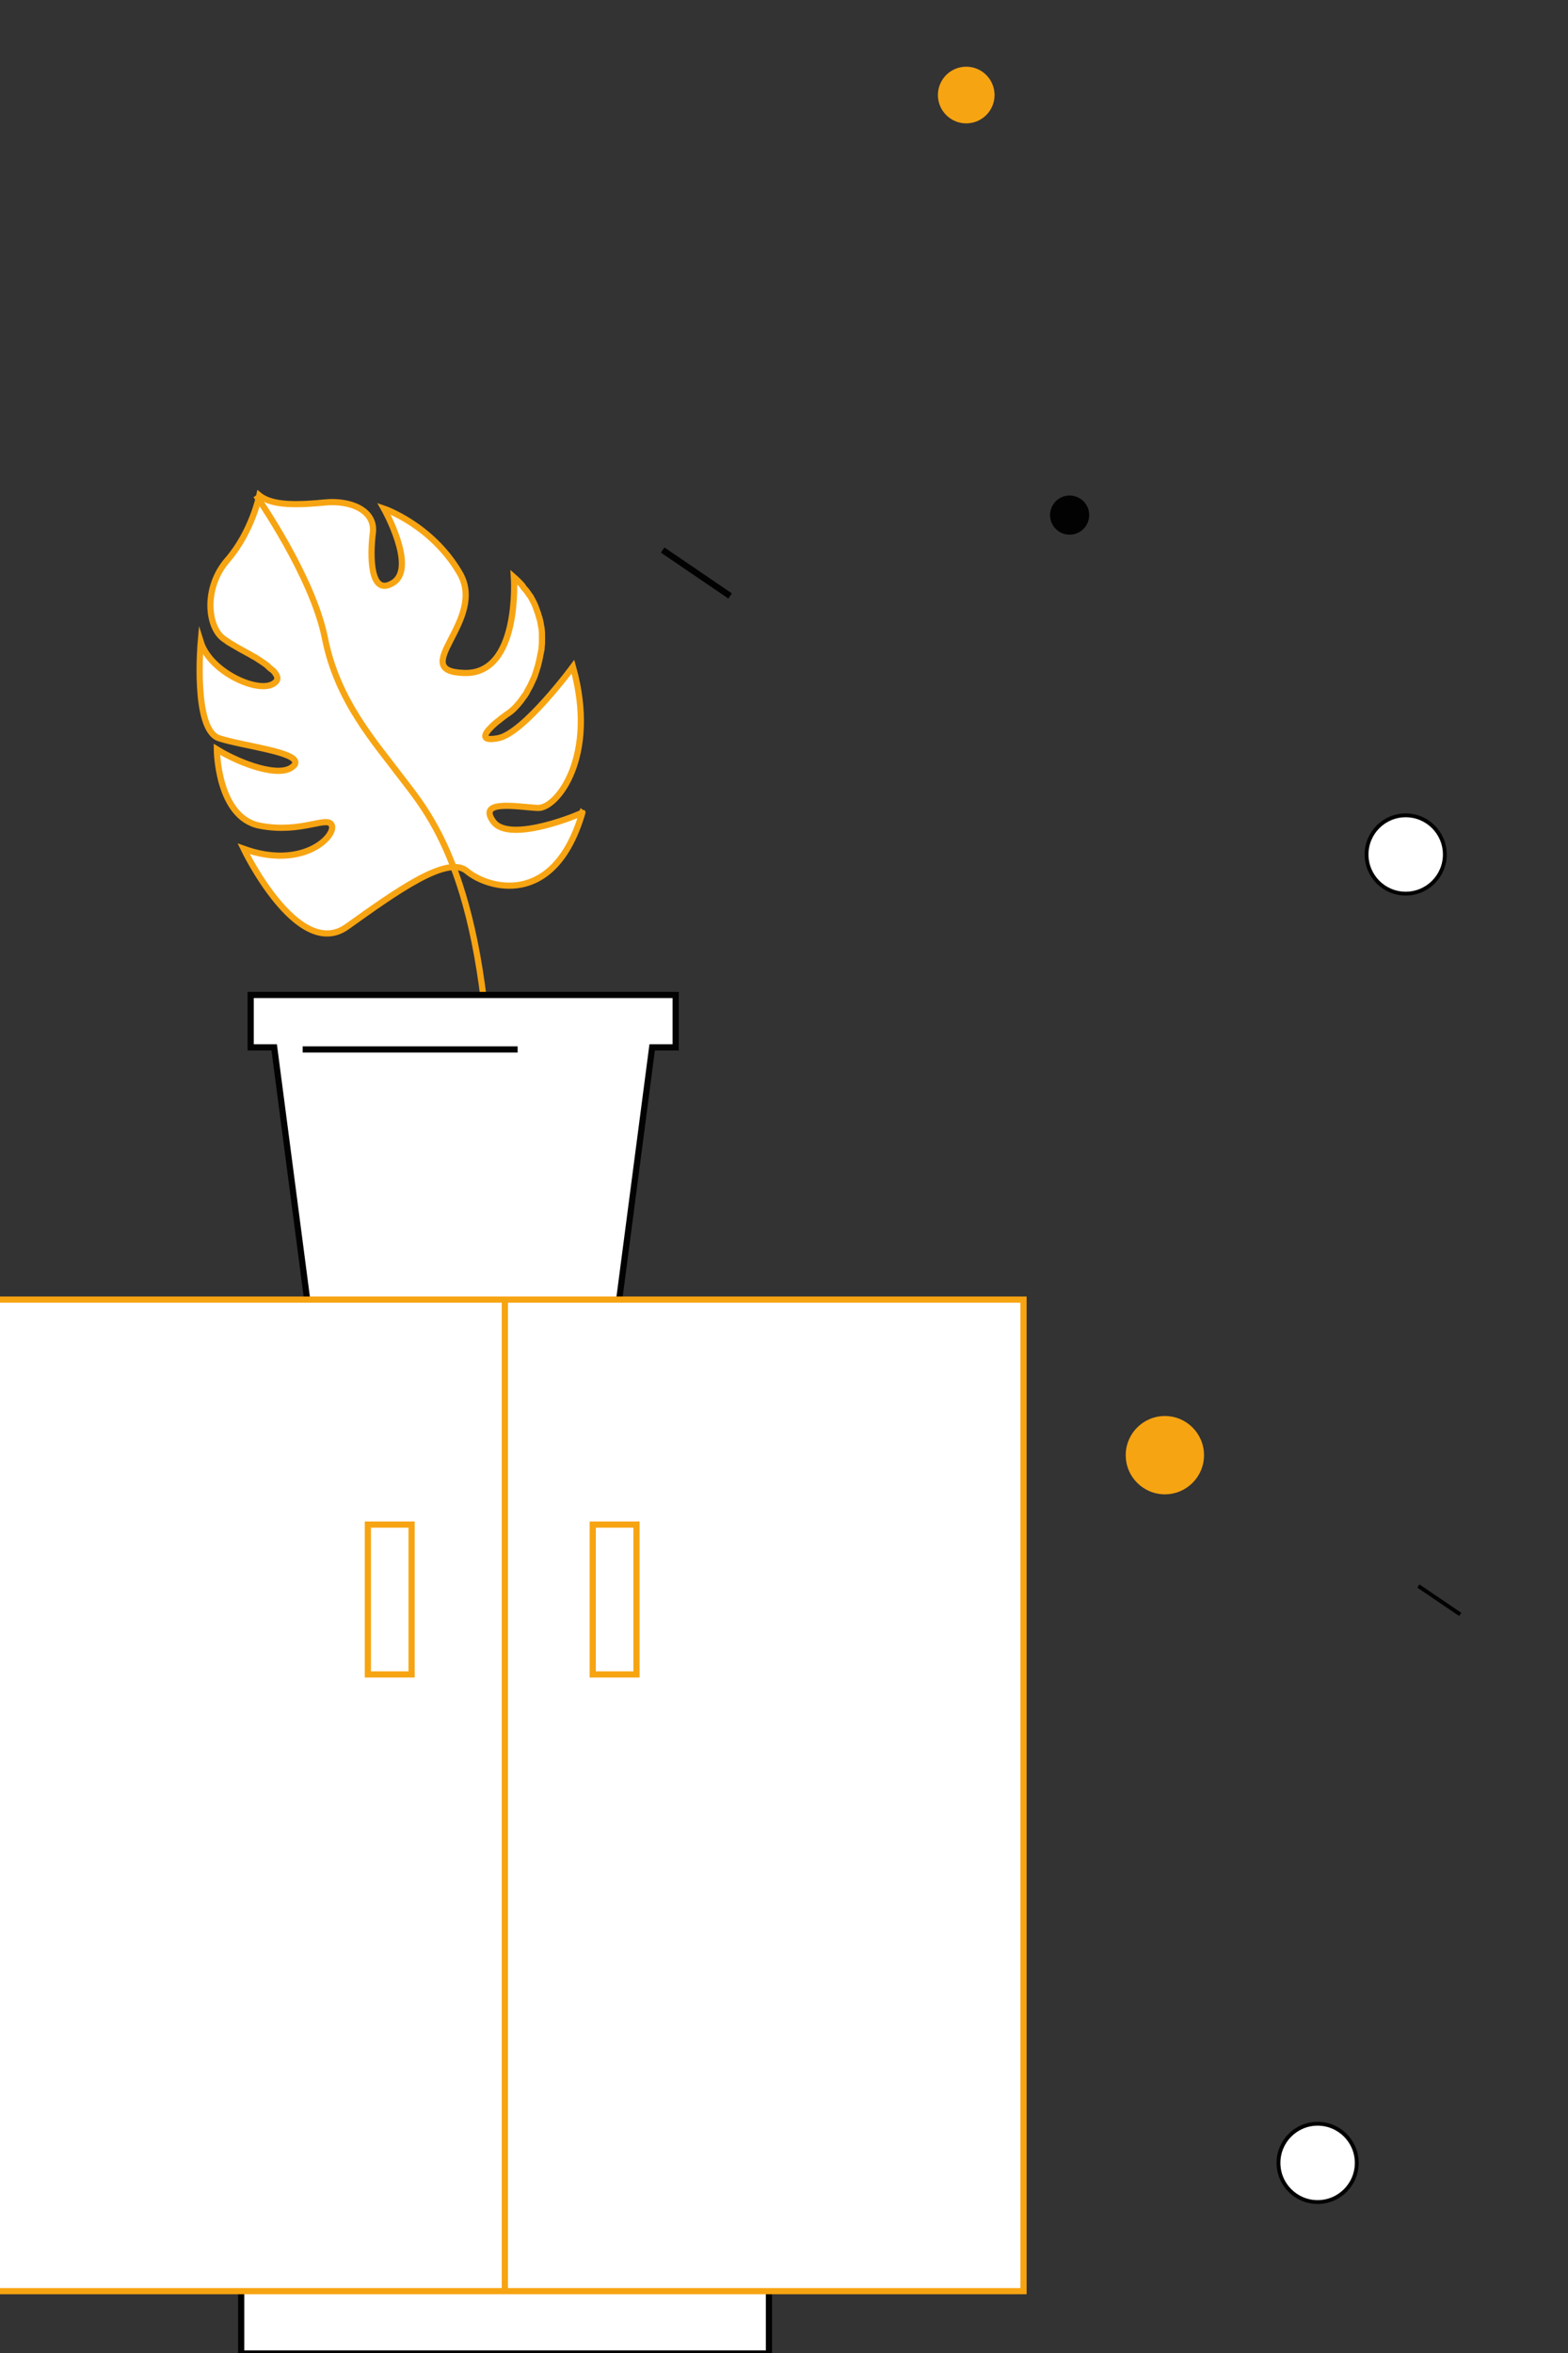 <svg xmlns="http://www.w3.org/2000/svg" xmlns:xlink="http://www.w3.org/1999/xlink" id="elq0dntig721" viewBox="190 60 380 570"><rect x="190" y="60" width="380" height="570" fill="#333333" stroke="none"/><style><![CDATA[#elq0dntig723_tr {animation: elq0dntig723_tr__tr 7000ms linear infinite normal forwards}@keyframes elq0dntig723_tr__tr { 0% {transform: translate(308.95px,308.515px) rotate(0deg)} 15.714% {transform: translate(308.95px,308.515px) rotate(0deg)} 22.857% {transform: translate(308.95px,308.515px) rotate(7deg)} 30% {transform: translate(308.95px,308.515px) rotate(0deg)} 37.143% {transform: translate(308.95px,308.515px) rotate(-5deg)} 44.286% {transform: translate(308.95px,308.515px) rotate(0deg)} 71.429% {transform: translate(308.95px,308.515px) rotate(0deg)} 78.571% {transform: translate(308.95px,308.515px) rotate(7deg)} 85.714% {transform: translate(308.95px,308.515px) rotate(0deg)} 92.857% {transform: translate(308.95px,308.515px) rotate(-5deg)} 100% {transform: translate(308.95px,308.515px) rotate(0deg)} }#elq0dntig7217_to {animation: elq0dntig7217_to__to 7000ms linear infinite normal forwards}@keyframes elq0dntig7217_to__to { 0% {transform: translate(0px,0px)} 4.286% {transform: translate(-20px,-20px)} 12.857% {transform: translate(-30px,-30px)} 87.143% {transform: translate(-30px,-30px)} 95.714% {transform: translate(-20px,-20px)} 100% {transform: translate(0px,0px)} }#elq0dntig7220_to {animation: elq0dntig7220_to__to 7000ms linear infinite normal forwards}@keyframes elq0dntig7220_to__to { 0% {transform: translate(0px,0px)} 4.286% {transform: translate(-20.005px,20px)} 12.857% {transform: translate(-30.005px,30px)} 87.143% {transform: translate(-30.005px,30px)} 95.714% {transform: translate(-20.005px,20px)} 100% {transform: translate(0px,0px)} }#elq0dntig7222_tr {animation: elq0dntig7222_tr__tr 7000ms linear infinite normal forwards}@keyframes elq0dntig7222_tr__tr { 0% {transform: translate(438.05px,274.088px) rotate(0deg)} 31.429% {transform: translate(438.05px,274.088px) rotate(0deg)} 65.714% {transform: translate(438.05px,274.088px) rotate(360deg)} 100% {transform: translate(438.05px,274.088px) rotate(360deg)} }#elq0dntig7224_to {animation: elq0dntig7224_to__to 7000ms linear infinite normal forwards}@keyframes elq0dntig7224_to__to { 0% {transform: translate(0px,0px)} 4.286% {transform: translate(19.998px,20px)} 12.857% {transform: translate(29.998px,30px)} 87.143% {transform: translate(29.998px,30px)} 95.714% {transform: translate(19.998px,20px)} 100% {transform: translate(0px,0px)} }#elq0dntig7225_tr {animation: elq0dntig7225_tr__tr 7000ms linear infinite normal forwards}@keyframes elq0dntig7225_tr__tr { 0% {transform: translate(438.05px,68.75px) rotate(0deg)} 31.429% {transform: translate(438.05px,68.75px) rotate(0deg)} 65.714% {transform: translate(438.05px,68.75px) rotate(360deg)} 100% {transform: translate(438.05px,68.75px) rotate(360deg)} }#elq0dntig7226_tr {animation: elq0dntig7226_tr__tr 7000ms linear infinite normal forwards}@keyframes elq0dntig7226_tr__tr { 0% {transform: translate(524.782px,488.531px) rotate(0deg)} 31.429% {transform: translate(524.782px,488.531px) rotate(0deg)} 65.714% {transform: translate(524.782px,488.531px) rotate(360deg)} 100% {transform: translate(524.782px,488.531px) rotate(360deg)} }#elq0dntig7228_to {animation: elq0dntig7228_to__to 7000ms linear infinite normal forwards}@keyframes elq0dntig7228_to__to { 0% {transform: translate(18.272px,-124.213px)} 7.143% {transform: translate(75.286px,-67.2px)} 21.429% {transform: translate(103.793px,-38.693px)} 78.571% {transform: translate(103.793px,-38.693px)} 92.857% {transform: translate(75.286px,-67.2px)} 100% {transform: translate(18.272px,-124.213px)} }#elq0dntig7232_to {animation: elq0dntig7232_to__to 7000ms linear infinite normal forwards}@keyframes elq0dntig7232_to__to { 0% {transform: translate(0px,0px)} 7.143% {transform: translate(57.013px,-57.023px)} 21.429% {transform: translate(85.52px,-85.53px)} 78.571% {transform: translate(85.52px,-85.53px)} 92.857% {transform: translate(57.013px,-57.023px)} 100% {transform: translate(0px,0px)} }#elq0dntig7235_tr {animation: elq0dntig7235_tr__tr 7000ms linear infinite normal forwards}@keyframes elq0dntig7235_tr__tr { 0% {transform: translate(-286.346px,-14.099px) rotate(0deg)} 24.286% {transform: translate(-286.346px,-14.099px) rotate(0deg)} 75.714% {transform: translate(-286.346px,-14.099px) rotate(360deg)} 100% {transform: translate(-286.346px,-14.099px) rotate(360deg)} }#elq0dntig7237_to {animation: elq0dntig7237_to__to 7000ms linear infinite normal forwards}@keyframes elq0dntig7237_to__to { 0% {transform: translate(0px,0px)} 7.143% {transform: translate(-57.006px,57.009px)} 21.429% {transform: translate(-85.513px,85.516px)} 78.571% {transform: translate(-85.513px,85.516px)} 92.857% {transform: translate(-57.006px,57.009px)} 100% {transform: translate(0px,0px)} }#elq0dntig7240_tr {animation: elq0dntig7240_tr__tr 7000ms linear infinite normal forwards}@keyframes elq0dntig7240_tr__tr { 0% {transform: translate(3.4px,285.648px) rotate(0deg)} 24.286% {transform: translate(3.4px,285.648px) rotate(0deg)} 75.714% {transform: translate(3.4px,285.648px) rotate(360deg)} 100% {transform: translate(3.4px,285.648px) rotate(360deg)} }]]></style><g id="elq0dntig722"><g id="elq0dntig723_tr" transform="translate(308.95,308.515) rotate(0)"><g id="elq0dntig723" transform="translate(1217.55,744.785)"><g id="elq0dntig724" transform="matrix(1 0 0 1 -1526.5 -1053.3)"><path id="elq0dntig725" d="M309.55,259.02C305.55,253.52,315.75,255.52,320.35,255.72C324.95,255.92,334.95,243.32,328.85,221.52C328.85,221.52,316.95,237.62,310.75,238.82C306.55,239.62,307.05,238.02,309.35,235.82C309.75,235.42,310.25,235.02,310.75,234.62C310.95,234.52,311.05,234.42,311.25,234.22C311.95,233.72,312.65,233.12,313.45,232.62C314.55,231.82,315.85,230.42,317.05,228.62L317.05,228.62C317.05,228.62,317.05,228.52,317.15,228.52C317.45,228.12,317.65,227.72,317.85,227.32C317.85,227.22,317.95,227.22,317.95,227.12C318.45,226.32,318.85,225.42,319.25,224.52C319.25,224.42,319.35,224.42,319.35,224.32C319.45,224.02,319.65,223.62,319.75,223.22C319.85,222.92,319.95,222.62,320.05,222.32C320.15,222.02,320.25,221.62,320.35,221.32C320.45,220.92,320.55,220.52,320.65,220.12C320.75,219.82,320.75,219.52,320.85,219.22C320.95,218.52,321.15,217.82,321.25,217.12C321.25,217.02,321.25,216.92,321.25,216.82C321.35,216.12,321.35,215.52,321.35,214.82C321.35,214.62,321.35,214.42,321.35,214.12C321.35,213.52,321.35,213.02,321.25,212.42C321.25,212.22,321.25,212.02,321.15,211.82C321.05,211.12,320.95,210.42,320.75,209.82C320.75,209.72,320.75,209.62,320.65,209.52C320.45,208.72,320.15,207.92,319.85,207.12C319.85,207.02,319.75,206.92,319.75,206.82C319.45,206.12,319.15,205.52,318.75,204.82C318.65,204.62,318.55,204.42,318.35,204.22C317.95,203.62,317.55,203.02,317.05,202.52C316.85,202.32,316.75,202.12,316.65,201.92C316.05,201.22,315.35,200.52,314.55,199.82C314.55,199.82,316.15,223.62,302.35,223.02C288.45,222.52,308.25,210.22,301.35,198.72C294.55,187.12,283.05,183.22,283.05,183.22C283.05,183.22,291.05,197.42,285.35,201.12C279.65,204.82,279.65,194.62,280.35,189.12C281.05,183.62,274.95,181.12,268.75,181.72C262.55,182.32,256.05,182.62,252.85,180.02C252.85,180.02,251.05,188.82,245.15,195.62C239.25,202.42,240.35,211.82,244.05,214.62C244.45,214.92,244.85,215.22,245.35,215.52C245.45,215.52,245.45,215.62,245.45,215.62C246.65,216.32,248.15,217.22,249.65,218.02C250.05,218.22,250.35,218.42,250.75,218.62C250.95,218.72,251.15,218.92,251.45,219.02C252.05,219.32,252.55,219.72,253.05,220.02C253.15,220.12,253.25,220.12,253.35,220.22C253.85,220.52,254.25,220.82,254.75,221.22C254.85,221.32,254.95,221.32,254.95,221.42C255.35,221.82,255.75,222.12,256.15,222.42C256.25,222.52,256.25,222.52,256.35,222.62C256.65,222.92,256.85,223.32,257.05,223.62C257.35,224.32,257.25,224.92,256.55,225.42C253.05,228.32,240.95,222.92,238.65,215.52C238.65,215.52,236.75,236.72,243.05,238.82C248.85,240.72,262.05,242.12,261.55,244.82L261.55,244.82C261.55,245.02,261.45,245.32,261.15,245.52C258.05,248.72,248.05,244.92,242.55,241.52C242.55,241.52,242.65,258.02,252.95,260.02C263.25,262.02,269.55,257.32,270.45,260.02C271.25,262.72,263.25,270.72,249.05,265.62C249.05,265.62,262.15,292.92,274.05,284.52C285.95,276.02,298.45,267.02,303.15,271.02C307.85,275.02,324.25,280.42,331.15,256.82C331.35,256.92,313.55,264.52,309.55,259.02Z" fill="rgb(255,255,255)" stroke="rgb(247,164,18)" stroke-width="1.5" stroke-miterlimit="10"></path><path id="elq0dntig726" d="M252.05,180.02C252.05,180.02,265.75,199.52,268.75,214.62C271.75,229.82,280.95,239.92,287.25,248.32C293.55,256.62,307.05,271.42,308.95,324.72" fill="none" stroke="rgb(247,164,18)" stroke-width="1.5" stroke-miterlimit="10"></path></g></g></g><polyline id="elq0dntig727" points="340.05,374.92 348.05,313.72 353.75,313.72 353.75,301.02 250.75,301.02 250.75,313.72 256.45,313.72 264.45,374.92" fill="rgb(255,255,255)" stroke="rgb(2,2,3)" stroke-width="1.5" stroke-miterlimit="10"></polyline><line id="elq0dntig728" x1="263.35" y1="314.22" x2="315.45" y2="314.22" fill="none" stroke="rgb(2,2,3)" stroke-width="1.5" stroke-miterlimit="10"></line><g id="elq0dntig729"><polyline id="elq0dntig7210" points="376.35,614.92 376.35,630.12 248.45,630.12 248.45,614.92" fill="rgb(255,255,255)" stroke="rgb(2,2,3)" stroke-width="1.5" stroke-miterlimit="10"></polyline><rect id="elq0dntig7211" width="249.9" height="240.2" rx="0" ry="0" transform="matrix(1 0 0 1 188.15 374.82)" fill="rgb(255,255,255)" stroke="rgb(247,164,18)" stroke-width="1.5" stroke-miterlimit="10"></rect><g id="elq0dntig7212"><rect id="elq0dntig7213" width="10.6" height="36.3" rx="0" ry="0" transform="matrix(1 0 0 1 279.15 429.32)" fill="rgb(255,255,255)" stroke="rgb(247,164,18)" stroke-width="1.5" stroke-miterlimit="10"></rect><rect id="elq0dntig7214" width="10.6" height="36.3" rx="0" ry="0" transform="matrix(1 0 0 1 333.65 429.32)" fill="rgb(255,255,255)" stroke="rgb(247,164,18)" stroke-width="1.5" stroke-miterlimit="10"></rect></g><line id="elq0dntig7215" x1="312.35" y1="374.82" x2="312.35" y2="615.12" fill="none" stroke="rgb(247,164,18)" stroke-width="1.5" stroke-miterlimit="10"></line></g></g><path id="elq0dntig7216" d="M617.77,1043.12C617.67,1043.32,617.57,1043.42,617.47,1043.62C611.87,1053.02,614.97,1065.22,624.47,1070.82C633.87,1076.42,646.07,1073.32,651.67,1063.82C651.77,1063.62,651.87,1063.52,651.97,1063.32L617.77,1043.12Z" fill="none" stroke="rgb(27,157,217)" stroke-width="1.5" stroke-miterlimit="10"></path><g id="elq0dntig7217_to" transform="translate(0,0)"><g id="elq0dntig7217" display="none" transform="translate(0,0)"><path id="elq0dntig7218" d="M223.88,106.33C223.88,106.43,223.78,106.43,223.78,106.53C221.38,110.53,222.78,115.73,226.78,118.03C230.78,120.43,235.98,119.03,238.28,115.03C238.28,114.93,238.38,114.93,238.38,114.83L223.88,106.33Z" transform="matrix(1 0 0 1 105.87 11.275)" fill="rgb(27,157,217)" stroke="none" stroke-width="1"></path><polyline id="elq0dntig7219" points="140.42,549.94 125.82,558.24 117.12,542.94" transform="matrix(1 0 0 1 417.862 37.924)" fill="none" stroke="rgb(2,2,3)" stroke-width="1.5" stroke-miterlimit="10"></polyline></g></g><g id="elq0dntig7220_to" transform="translate(0,0)"><g id="elq0dntig7220" display="none" transform="translate(0,0)"><path id="elq0dntig7221" d="M94.57,168.15C94.47,168.35,94.37,168.45,94.27,168.65C88.67,178.05,91.77,190.25,101.27,195.85C110.77,201.45,122.87,198.35,128.47,188.85C128.57,188.65,128.67,188.55,128.77,188.35L94.57,168.15Z" transform="matrix(1 0 0 1 396.012 -29.129)" fill="none" stroke="rgb(27,157,217)" stroke-width="1.5" stroke-miterlimit="10"></path><g id="elq0dntig7222_tr" transform="translate(438.05,274.088) rotate(0)"><path id="elq0dntig7222" d="M415.53,298.78C415.43,298.88,415.33,299.08,415.33,299.18C410.93,306.68,413.43,316.28,420.83,320.68C428.33,325.08,437.93,322.58,442.33,315.18C442.43,315.08,442.53,314.88,442.53,314.78L415.53,298.78Z" transform="translate(-427.843,-310.817)" fill="rgb(27,157,217)" stroke="none" stroke-width="1"></path></g><polyline id="elq0dntig7223" points="160.82,322.3 148.02,329.6 140.42,316.1" transform="matrix(1 0 0 1 384.362 -22.204)" fill="none" stroke="rgb(2,2,3)" stroke-width="1.5" stroke-miterlimit="10"></polyline></g></g><g id="elq0dntig7224_to" transform="translate(0,0)"><g id="elq0dntig7224" display="none" transform="translate(0,0)"><g id="elq0dntig7225_tr" transform="translate(438.05,68.75) rotate(0)"><polyline id="elq0dntig7225" points="331.08,80.6 318.28,87.8 310.68,74.3" transform="translate(-320.88,-81.05)" fill="none" stroke="rgb(2,2,3)" stroke-width="1.5" stroke-miterlimit="10"></polyline></g><g id="elq0dntig7226_tr" transform="translate(524.782,488.531) rotate(0)"><path id="elq0dntig7226" d="M52.79,441.03C52.79,441.13,52.69,441.13,52.69,441.23C50.29,445.23,51.69,450.43,55.69,452.73C59.69,455.13,64.89,453.73,67.19,449.73C67.19,449.63,67.29,449.63,67.29,449.53L52.79,441.03Z" transform="translate(-59.401,-447.469)" fill="none" stroke="rgb(27,157,217)" stroke-width="1" stroke-miterlimit="10"></path></g></g></g><g id="elq0dntig7227" transform="matrix(0.351 0 0 0.351 414.208 150.757)"><g id="elq0dntig7228_to" transform="translate(18.272,-124.213)"><g id="elq0dntig7228" transform="translate(0,0)"><g id="elq0dntig7229"><circle id="elq0dntig7230" r="13.511" transform="matrix(-1 0 0 1 81.476 221.143)" fill="rgb(2,2,3)" stroke="none" stroke-width="1.778"></circle><circle id="elq0dntig7231" r="27.022" transform="matrix(-1 0 0 1 313.518 455.371)" fill="rgb(255,255,255)" stroke="rgb(2,2,3)" stroke-width="2.667" stroke-miterlimit="10"></circle></g></g></g><g id="elq0dntig7232_to" transform="translate(0,0)"><g id="elq0dntig7232" transform="translate(0,0)"><g id="elq0dntig7233"><g id="elq0dntig7234" transform="matrix(1 0 0 1 128.4 151)"><g id="elq0dntig7235_tr" transform="translate(-286.346,-14.099) rotate(0)"><line id="elq0dntig7235" x1="142.8" y1="141.2" x2="114" y2="160.8" transform="scale(-1.617,1.617) translate(-128.4,-151)" fill="none" stroke="rgb(2,2,3)" stroke-width="2.667" stroke-miterlimit="10"></line></g></g><circle id="elq0dntig7236" r="27.022" transform="matrix(-1 0 0 1 165.511 745.727)" fill="rgb(247,164,18)" stroke="none" stroke-width="1.778"></circle></g></g></g><g id="elq0dntig7237_to" transform="translate(0,0)"><g id="elq0dntig7237" transform="translate(0,0)"><g id="elq0dntig7238"><g id="elq0dntig7239" transform="matrix(1 0 0 1 351.59 560.18)"><g id="elq0dntig7240_tr" transform="translate(3.4,285.648) rotate(0)"><line id="elq0dntig7240" x1="333.3" y1="443.8" x2="304.4" y2="463.4" transform="scale(-1,1) translate(-318.85,-453.6)" fill="none" stroke="rgb(2,2,3)" stroke-width="2.667" stroke-miterlimit="10"></line></g></g><circle id="elq0dntig7241" r="27.022" transform="matrix(-1 0 0 1 270.978 1234.165)" fill="rgb(255,255,255)" stroke="rgb(2,2,3)" stroke-width="2.667" stroke-miterlimit="10"></circle><circle id="elq0dntig7242" r="19.556" transform="matrix(-1 0 0 1 28.362 -192.977)" fill="rgb(247,164,18)" stroke="none" stroke-width="1.778"></circle></g></g></g></g></svg>